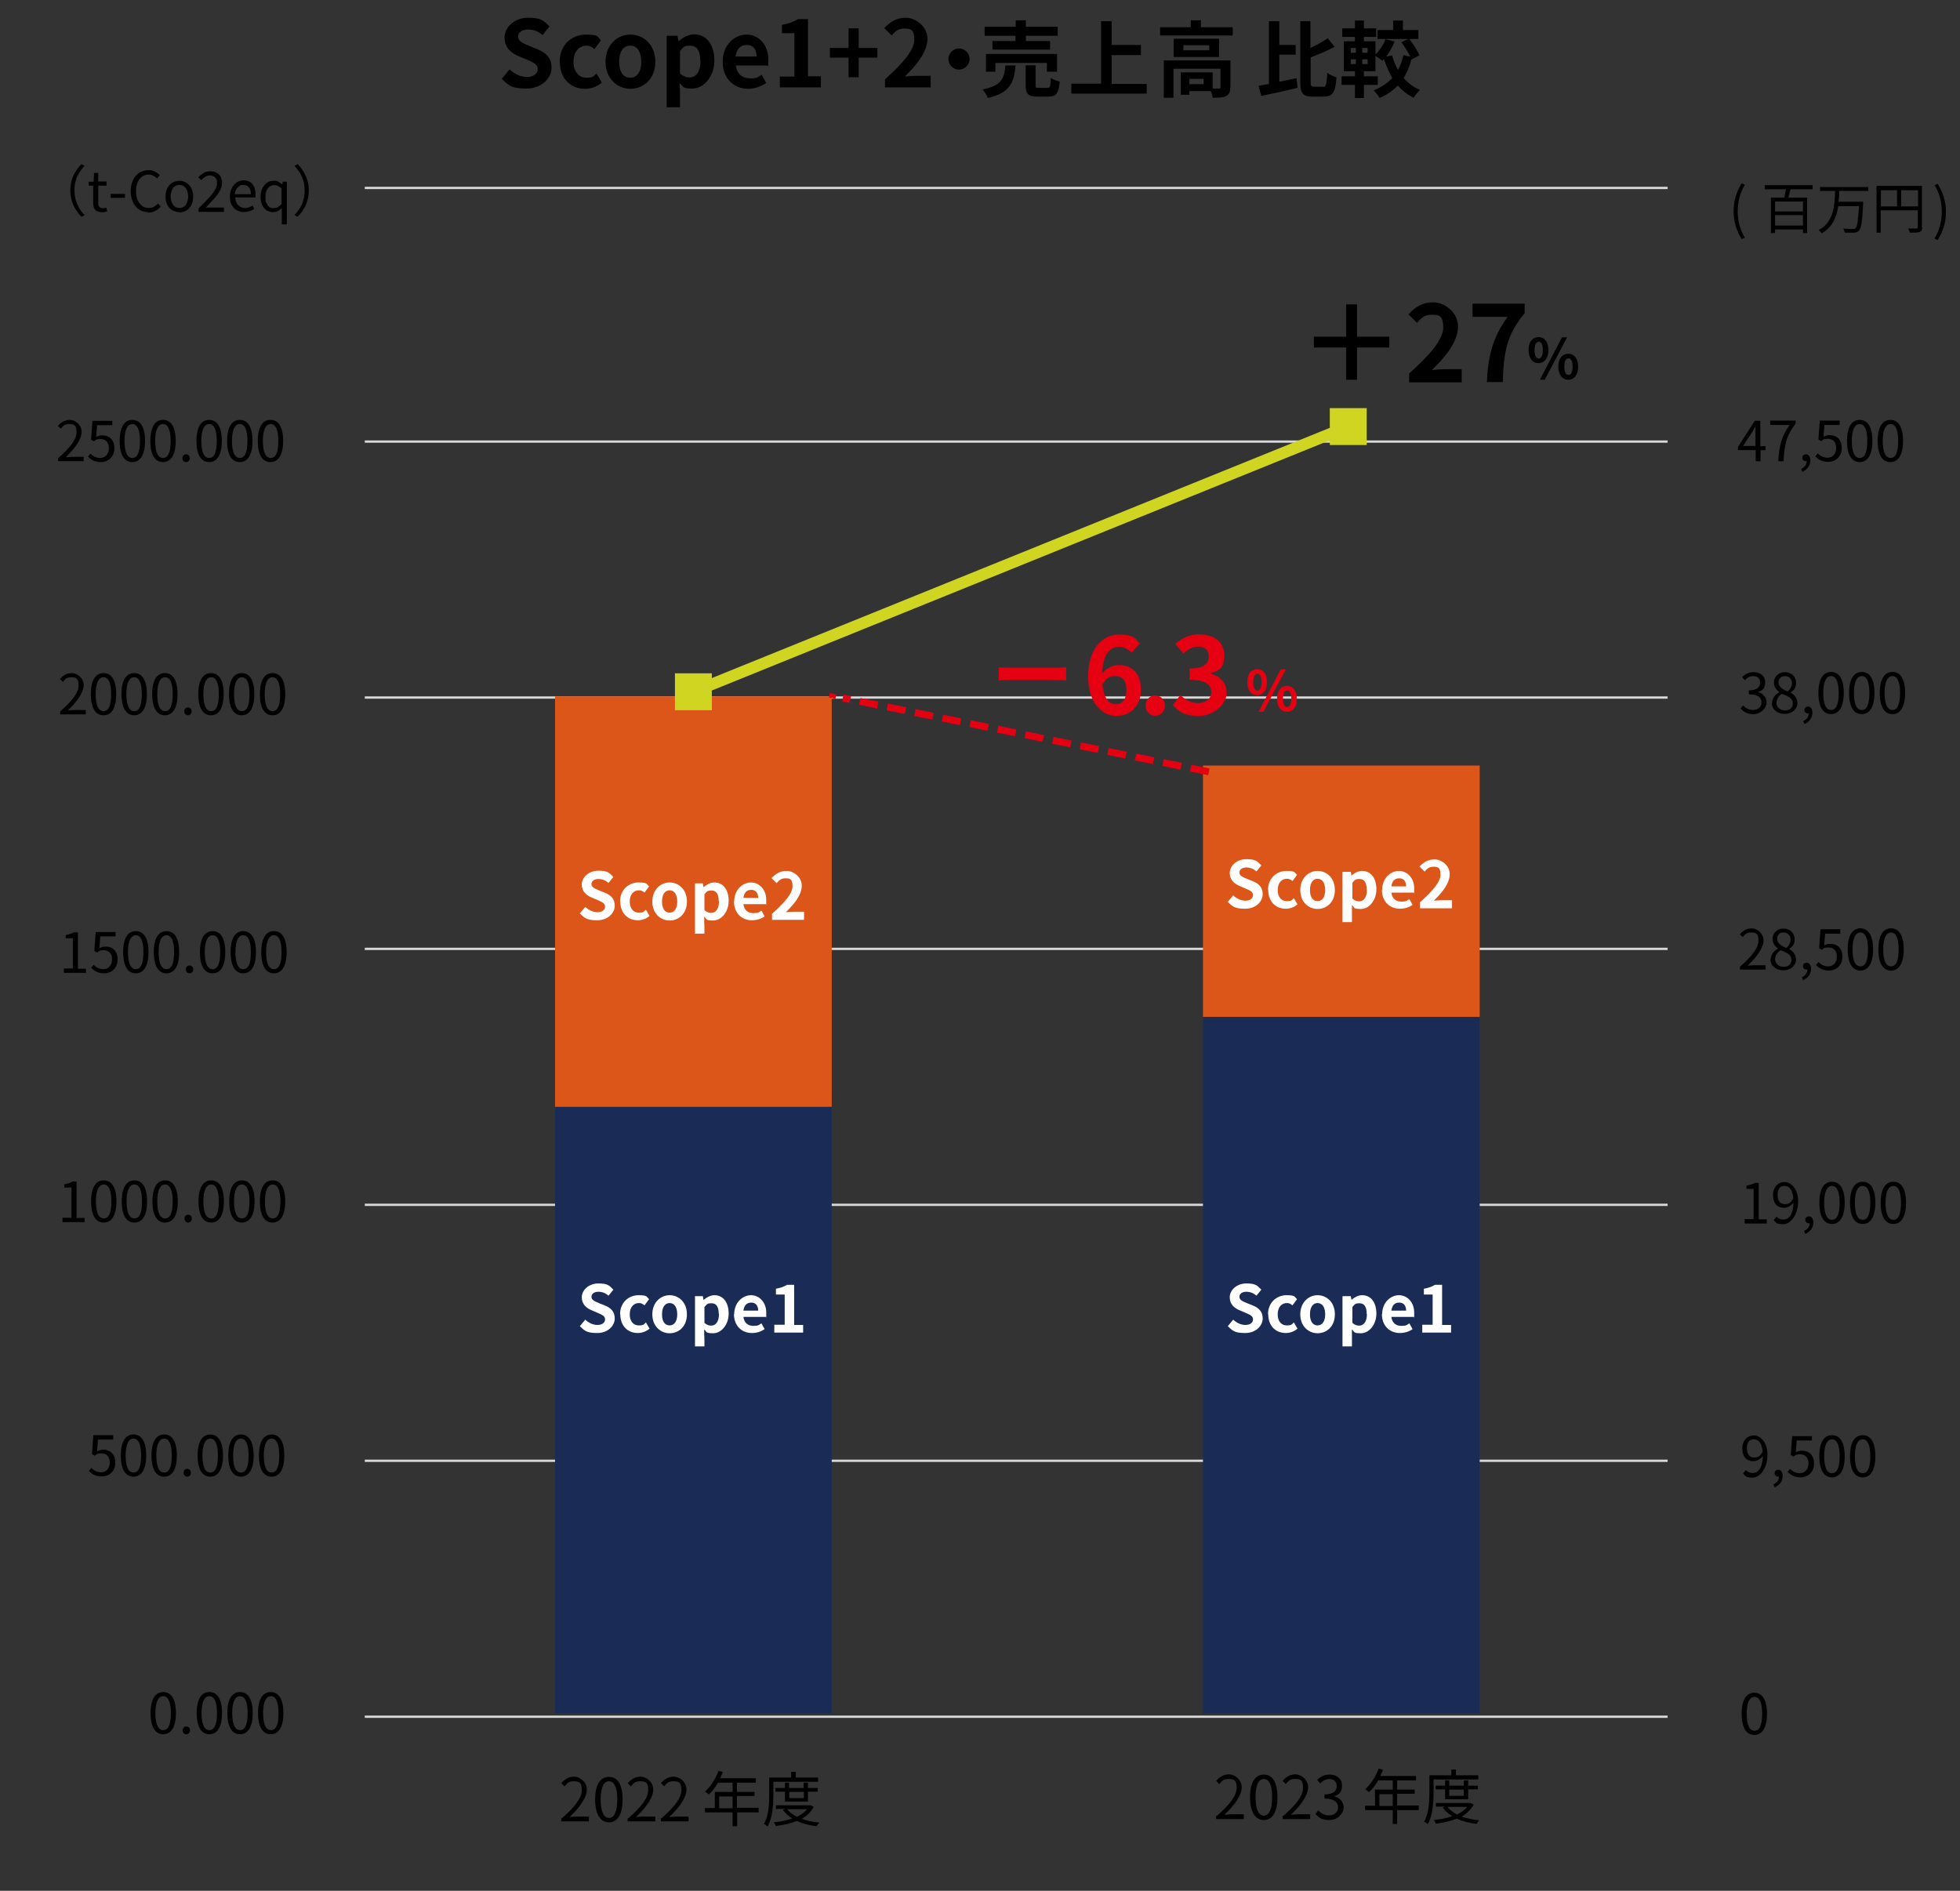 <?xml version="1.0" encoding="UTF-8"?>
<svg id="_レイヤー_2" data-name=" レイヤー 2" xmlns="http://www.w3.org/2000/svg" version="1.1" viewBox="0 0 850 820">
  <rect x="0" y="0" width="850" height="820" fill="#333333" stroke="none"/>
  <defs>
    <style>
      .cls-1 {
        fill: #000;
      }

      .cls-1, .cls-2, .cls-3, .cls-4, .cls-5, .cls-6 {
        stroke-width: 0px;
      }

      .cls-7 {
        stroke-width: 2px;
      }

      .cls-7, .cls-8, .cls-9 {
        fill: none;
      }

      .cls-7, .cls-10 {
        stroke: #e50012;
        stroke-linejoin: round;
      }

      .cls-8 {
        stroke: #d0d521;
        stroke-width: 5px;
      }

      .cls-8, .cls-9 {
        stroke-miterlimit: 10;
      }

      .cls-11 {
        isolation: isolate;
      }

      .cls-2 {
        fill: #d0d521;
      }

      .cls-3 {
        fill: #dc5519;
      }

      .cls-9 {
        stroke: #d8d8d8;
      }

      .cls-10 {
        stroke-dasharray: 0 0 0 0 0 0 8 4.2 0 0 0 0;
        stroke-width: 3px;
      }

      .cls-10, .cls-6 {
        fill: #e50012;
      }

      .cls-4 {
        fill: #1a2c56;
      }

      .cls-5 {
        fill: #fff;
      }
    </style>
  </defs>
  <g id="graph01">
    <g id="graph_メモリ" data-name="graph メモリ">
      <line class="cls-9" x1="158.2" y1="744.5" x2="723.2" y2="744.5"/>
      <line class="cls-9" x1="158.2" y1="633.5" x2="723.2" y2="633.5"/>
      <line class="cls-9" x1="158.2" y1="522.5" x2="723.2" y2="522.5"/>
      <line class="cls-9" x1="158.2" y1="411.5" x2="723.2" y2="411.5"/>
      <line class="cls-9" x1="158.2" y1="302.5" x2="723.2" y2="302.5"/>
      <line class="cls-9" x1="158.2" y1="191.5" x2="723.2" y2="191.5"/>
      <line class="cls-9" x1="158.2" y1="81.5" x2="723.2" y2="81.5"/>
      <g class="cls-11">
        <g class="cls-11">
          <path class="cls-1" d="M243.6,788.6c6-5.2,8.7-9,8.7-12.3s-1.1-3.8-3.5-3.8-2.9,1-4,2.2l-1.4-1.4c1.6-1.7,3.2-2.8,5.6-2.8s5.5,2.2,5.5,5.6-3,7.7-7.5,11.9c1,0,2.2-.2,3.1-.2h5.3v2.1h-12v-1.4h.2Z"/>
          <path class="cls-1" d="M258.1,780.4c0-6.6,2.3-9.8,6-9.8s5.9,3.2,5.9,9.8-2.3,9.9-5.9,9.9-6-3.3-6-9.9ZM267.7,780.4c0-5.6-1.5-7.9-3.6-7.9s-3.6,2.3-3.6,7.9,1.5,8,3.6,8,3.6-2.4,3.6-8Z"/>
          <path class="cls-1" d="M272.4,788.6c6-5.2,8.7-9,8.7-12.3s-1.1-3.8-3.5-3.8-2.9,1-4,2.2l-1.4-1.4c1.6-1.7,3.2-2.8,5.6-2.8s5.5,2.2,5.5,5.6-3,7.7-7.5,11.9c1,0,2.2-.2,3.1-.2h5.3v2.1h-12v-1.4h.2Z"/>
        </g>
        <g class="cls-11">
          <path class="cls-1" d="M286.8,788.6c6-5.2,8.7-9,8.7-12.3s-1.1-3.8-3.5-3.8-2.9,1-4,2.2l-1.4-1.4c1.6-1.7,3.2-2.8,5.6-2.8s5.5,2.2,5.5,5.6-3,7.7-7.5,11.9c1,0,2.2-.2,3.1-.2h5.3v2.1h-12v-1.4h.2Z"/>
        </g>
        <g class="cls-11">
          <path class="cls-1" d="M329.1,786h-9.4v6h-2v-6h-12v-1.9h4.3v-7h7.7v-4h-6.3c-1.2,2-2.5,3.8-4,5.1-.4-.3-1.2-1-1.7-1.2,2.4-2.1,4.6-5.5,5.9-9l1.9.5c-.4.9-.8,1.8-1.2,2.7h15.5v1.9h-8.2v4h7.6v1.8h-7.6v5.1h9.4v1.9h.1ZM317.7,784.2v-5.1h-5.8v5.1h5.8Z"/>
          <path class="cls-1" d="M335.4,772.6v5.7c0,4-.3,9.9-2.5,13.8-.3-.3-1.1-.9-1.6-1.1,2.1-3.7,2.3-8.9,2.3-12.7v-7.4h9.5v-2.5h2v2.5h9.7v1.8h-19.4ZM352.9,783.6c-1.2,2.2-3,3.9-5.2,5.2,2.3.8,4.9,1.4,7.6,1.6-.4.4-.9,1.1-1.1,1.6-3.2-.4-6.1-1.1-8.6-2.3-2.8,1.1-5.9,1.8-9.2,2.2-.1-.5-.5-1.2-.8-1.6,2.8-.3,5.6-.8,8-1.7-1.7-1-3-2.2-4.1-3.7l1-.4h-4v-1.6h15l1.2.6h.2ZM340.4,781.3v-4.3h-4.1v-1.6h4.1v-2.3h1.8v2.3h6.3v-2.3h1.9v2.3h4.2v1.6h-4.2v4.3h-10,0ZM341.4,784.6c1,1.3,2.4,2.4,4.2,3.3,1.8-.9,3.3-1.9,4.4-3.3h-8.6ZM342.3,777.1v2.7h6.3v-2.7h-6.3Z"/>
        </g>
      </g>
      <g class="cls-11">
        <g class="cls-11">
          <path class="cls-1" d="M527.6,787.6c6-5.2,8.7-9,8.7-12.3s-1.1-3.8-3.5-3.8-2.9,1-4,2.2l-1.4-1.4c1.6-1.7,3.2-2.8,5.6-2.8s5.5,2.2,5.5,5.6-3,7.7-7.5,11.9c1,0,2.2-.2,3.1-.2h5.3v2.1h-12v-1.4h.2Z"/>
          <path class="cls-1" d="M542.1,779.4c0-6.6,2.3-9.8,6-9.8s5.9,3.2,5.9,9.8-2.3,9.9-5.9,9.9-6-3.3-6-9.9ZM551.7,779.4c0-5.6-1.5-7.9-3.6-7.9s-3.6,2.3-3.6,7.9,1.5,8,3.6,8,3.6-2.4,3.6-8Z"/>
          <path class="cls-1" d="M556.4,787.6c6-5.2,8.7-9,8.7-12.3s-1.1-3.8-3.5-3.8-2.9,1-4,2.2l-1.4-1.4c1.6-1.7,3.2-2.8,5.6-2.8s5.5,2.2,5.5,5.6-3,7.7-7.5,11.9c1,0,2.2-.2,3.1-.2h5.3v2.1h-12v-1.4h.2Z"/>
        </g>
        <g class="cls-11">
          <path class="cls-1" d="M570.5,786.7l1.2-1.6c1.1,1.2,2.6,2.2,4.7,2.2s3.9-1.4,3.9-3.5-1.5-3.8-5.9-3.8v-1.8c3.9,0,5.3-1.6,5.3-3.6s-1.2-3-3.2-3.1c-1.5,0-2.9.8-4,1.9l-1.3-1.5c1.4-1.3,3.1-2.3,5.3-2.3,3.2,0,5.5,1.7,5.5,4.8s-1.4,3.8-3.4,4.6h0c2.3.6,4.1,2.3,4.1,4.9s-2.7,5.4-6.1,5.4-4.9-1.2-6.1-2.6h0Z"/>
        </g>
        <g class="cls-11">
          <path class="cls-1" d="M615.3,785h-9.4v6h-1.9v-6h-12v-1.9h4.3v-7h7.7v-4h-6.3c-1.2,2-2.5,3.8-4,5.1-.4-.3-1.2-1-1.7-1.2,2.4-2.1,4.6-5.5,5.9-9l1.9.5c-.4.9-.8,1.8-1.2,2.7h15.5v1.9h-8.2v4h7.6v1.8h-7.6v5.1h9.4v1.9h0ZM604,783.2v-5.1h-5.8v5.1h5.8Z"/>
          <path class="cls-1" d="M621.7,771.6v5.7c0,4-.3,9.9-2.5,13.8-.3-.3-1.1-.9-1.6-1.1,2.1-3.7,2.3-8.9,2.3-12.7v-7.4h9.5v-2.5h2v2.5h9.7v1.8h-19.4ZM639.1,782.6c-1.2,2.2-3,3.9-5.2,5.2,2.3.8,4.9,1.4,7.6,1.6-.4.4-.9,1.1-1.1,1.6-3.2-.4-6.1-1.1-8.6-2.3-2.8,1.1-5.9,1.8-9.2,2.2,0-.5-.5-1.2-.8-1.6,2.8-.3,5.6-.8,8-1.7-1.7-1-3-2.2-4.1-3.7l1-.4h-4v-1.6h15l1.2.6h.2ZM626.7,780.3v-4.3h-4.1v-1.6h4.1v-2.3h1.8v2.3h6.3v-2.3h1.9v2.3h4.2v1.6h-4.2v4.3h-10ZM627.7,783.6c1,1.3,2.4,2.4,4.2,3.3,1.8-.9,3.3-1.9,4.4-3.3h-8.6ZM628.5,776.1v2.7h6.3v-2.7h-6.3Z"/>
        </g>
      </g>
      <g class="cls-11">
        <g class="cls-11">
          <path class="cls-1" d="M25.1,198.8c5.5-4.8,8.1-8.3,8.1-11.4s-1.1-3.5-3.2-3.5-2.7.9-3.6,2l-1.3-1.2c1.4-1.6,3-2.6,5.2-2.6s5.1,2.1,5.1,5.2-2.8,7.1-6.9,11c.9,0,2-.2,2.9-.2h4.9v1.9h-11.1v-1.3h0Z"/>
          <path class="cls-1" d="M38.1,198.1l1.1-1.4c1,1,2.3,1.9,4.3,1.9s3.7-1.6,3.7-4.2-1.4-4-3.6-4-1.9.4-2.9,1l-1.2-.7.6-8.2h8.6v1.9h-6.6l-.4,5.1c.8-.4,1.6-.7,2.6-.7,2.9,0,5.3,1.7,5.3,5.6s-2.8,6-5.8,6-4.4-1.2-5.6-2.3h0Z"/>
          <path class="cls-1" d="M51.9,191.2c0-6.1,2.1-9.1,5.5-9.1s5.5,3,5.5,9.1-2.1,9.2-5.5,9.2-5.5-3-5.5-9.2ZM60.7,191.2c0-5.1-1.3-7.3-3.3-7.3s-3.4,2.2-3.4,7.3,1.3,7.4,3.4,7.4,3.3-2.2,3.3-7.4Z"/>
          <path class="cls-1" d="M65.2,191.2c0-6.1,2.1-9.1,5.5-9.1s5.5,3,5.5,9.1-2.1,9.2-5.5,9.2-5.5-3-5.5-9.2ZM74,191.2c0-5.1-1.3-7.3-3.3-7.3s-3.4,2.2-3.4,7.3,1.3,7.4,3.4,7.4,3.3-2.2,3.3-7.4Z"/>
          <path class="cls-1" d="M79.1,198.7c0-1,.7-1.7,1.6-1.7s1.6.7,1.6,1.7-.7,1.7-1.6,1.7-1.6-.7-1.6-1.7Z"/>
          <path class="cls-1" d="M85.2,191.2c0-6.1,2.1-9.1,5.5-9.1s5.5,3,5.5,9.1-2.1,9.2-5.5,9.2-5.5-3-5.5-9.2ZM94,191.2c0-5.1-1.3-7.3-3.3-7.3s-3.4,2.2-3.4,7.3,1.3,7.4,3.4,7.4,3.3-2.2,3.3-7.4Z"/>
          <path class="cls-1" d="M98.5,191.2c0-6.1,2.1-9.1,5.5-9.1s5.5,3,5.5,9.1-2.1,9.2-5.5,9.2-5.5-3-5.5-9.2ZM107.3,191.2c0-5.1-1.3-7.3-3.3-7.3s-3.4,2.2-3.4,7.3,1.3,7.4,3.4,7.4,3.3-2.2,3.3-7.4Z"/>
          <path class="cls-1" d="M111.8,191.2c0-6.1,2.1-9.1,5.5-9.1s5.5,3,5.5,9.1-2.1,9.2-5.5,9.2-5.5-3-5.5-9.2ZM120.7,191.2c0-5.1-1.3-7.3-3.3-7.3s-3.4,2.2-3.4,7.3,1.3,7.4,3.4,7.4,3.3-2.2,3.3-7.4Z"/>
        </g>
      </g>
      <g class="cls-11">
        <g class="cls-11">
          <path class="cls-1" d="M26,308.6c5.5-4.8,8.1-8.3,8.1-11.4s-1.1-3.5-3.2-3.5-2.7.9-3.6,2l-1.3-1.2c1.4-1.6,3-2.6,5.2-2.6s5.1,2.1,5.1,5.2-2.8,7.1-6.9,11c.9,0,2-.2,2.9-.2h4.9v1.9h-11.1v-1.3h0Z"/>
          <path class="cls-1" d="M39.4,301c0-6.1,2.1-9.1,5.5-9.1s5.5,3,5.5,9.1-2.1,9.2-5.5,9.2-5.5-3-5.5-9.2ZM48.2,301c0-5.1-1.3-7.3-3.3-7.3s-3.4,2.2-3.4,7.3,1.3,7.4,3.4,7.4,3.3-2.2,3.3-7.4Z"/>
          <path class="cls-1" d="M52.7,301c0-6.1,2.1-9.1,5.5-9.1s5.5,3,5.5,9.1-2.1,9.2-5.5,9.2-5.5-3-5.5-9.2ZM61.5,301c0-5.1-1.3-7.3-3.3-7.3s-3.4,2.2-3.4,7.3,1.3,7.4,3.4,7.4,3.3-2.2,3.3-7.4Z"/>
          <path class="cls-1" d="M66,301c0-6.1,2.1-9.1,5.5-9.1s5.5,3,5.5,9.1-2.1,9.2-5.5,9.2-5.5-3-5.5-9.2ZM74.9,301c0-5.1-1.3-7.3-3.3-7.3s-3.4,2.2-3.4,7.3,1.3,7.4,3.4,7.4,3.3-2.2,3.3-7.4Z"/>
          <path class="cls-1" d="M79.9,308.5c0-1,.7-1.7,1.6-1.7s1.6.7,1.6,1.7-.7,1.7-1.6,1.7-1.6-.7-1.6-1.7Z"/>
          <path class="cls-1" d="M86,301c0-6.1,2.1-9.1,5.5-9.1s5.5,3,5.5,9.1-2.1,9.2-5.5,9.2-5.5-3-5.5-9.2ZM94.9,301c0-5.1-1.3-7.3-3.3-7.3s-3.4,2.2-3.4,7.3,1.3,7.4,3.4,7.4,3.3-2.2,3.3-7.4Z"/>
          <path class="cls-1" d="M99.3,301c0-6.1,2.1-9.1,5.5-9.1s5.5,3,5.5,9.1-2.1,9.2-5.5,9.2-5.5-3-5.5-9.2ZM108.2,301c0-5.1-1.3-7.3-3.3-7.3s-3.4,2.2-3.4,7.3,1.3,7.4,3.4,7.4,3.3-2.2,3.3-7.4Z"/>
          <path class="cls-1" d="M112.7,301c0-6.1,2.1-9.1,5.5-9.1s5.5,3,5.5,9.1-2.1,9.2-5.5,9.2-5.5-3-5.5-9.2ZM121.5,301c0-5.1-1.3-7.3-3.3-7.3s-3.4,2.2-3.4,7.3,1.3,7.4,3.4,7.4,3.3-2.2,3.3-7.4Z"/>
        </g>
      </g>
      <g class="cls-11">
        <g class="cls-11">
          <path class="cls-1" d="M27.7,420h3.9v-13.1h-3.1v-1.4c1.6-.3,2.7-.7,3.6-1.2h1.7v15.8h3.5v1.8h-9.6v-1.8h0Z"/>
          <path class="cls-1" d="M39.5,419.8l1.1-1.4c1,1,2.3,1.9,4.3,1.9s3.7-1.6,3.7-4.2-1.4-4-3.6-4-1.9.4-2.9,1l-1.2-.7.6-8.2h8.6v1.9h-6.6l-.4,5.1c.8-.4,1.6-.7,2.6-.7,2.9,0,5.3,1.7,5.3,5.6s-2.8,6-5.8,6-4.4-1.2-5.6-2.3h0Z"/>
          <path class="cls-1" d="M53.4,412.9c0-6.1,2.1-9.1,5.5-9.1s5.5,3,5.5,9.1-2.1,9.2-5.5,9.2-5.5-3-5.5-9.2ZM62.2,412.9c0-5.1-1.3-7.3-3.3-7.3s-3.4,2.2-3.4,7.3,1.3,7.4,3.4,7.4,3.3-2.2,3.3-7.4Z"/>
          <path class="cls-1" d="M66.7,412.9c0-6.1,2.1-9.1,5.5-9.1s5.5,3,5.5,9.1-2.1,9.2-5.5,9.2-5.5-3-5.5-9.2ZM75.5,412.9c0-5.1-1.3-7.3-3.3-7.3s-3.4,2.2-3.4,7.3,1.3,7.4,3.4,7.4,3.3-2.2,3.3-7.4Z"/>
          <path class="cls-1" d="M80.6,420.4c0-1,.7-1.7,1.6-1.7s1.6.7,1.6,1.7-.7,1.7-1.6,1.7-1.6-.7-1.6-1.7Z"/>
          <path class="cls-1" d="M86.7,412.9c0-6.1,2.1-9.1,5.5-9.1s5.5,3,5.5,9.1-2.1,9.2-5.5,9.2-5.5-3-5.5-9.2ZM95.5,412.9c0-5.1-1.3-7.3-3.3-7.3s-3.4,2.2-3.4,7.3,1.3,7.4,3.4,7.4,3.3-2.2,3.3-7.4Z"/>
          <path class="cls-1" d="M100,412.9c0-6.1,2.1-9.1,5.5-9.1s5.5,3,5.5,9.1-2.1,9.2-5.5,9.2-5.5-3-5.5-9.2ZM108.8,412.9c0-5.1-1.3-7.3-3.3-7.3s-3.4,2.2-3.4,7.3,1.3,7.4,3.4,7.4,3.3-2.2,3.3-7.4Z"/>
          <path class="cls-1" d="M113.3,412.9c0-6.1,2.1-9.1,5.5-9.1s5.5,3,5.5,9.1-2.1,9.2-5.5,9.2-5.5-3-5.5-9.2ZM122.1,412.9c0-5.1-1.3-7.3-3.3-7.3s-3.4,2.2-3.4,7.3,1.3,7.4,3.4,7.4,3.3-2.2,3.3-7.4Z"/>
        </g>
      </g>
      <g class="cls-11">
        <g class="cls-11">
          <path class="cls-1" d="M27.1,528.1h3.9v-13.1h-3.1v-1.4c1.6-.3,2.7-.7,3.6-1.2h1.7v15.8h3.5v1.8h-9.6v-1.8h0Z"/>
          <path class="cls-1" d="M39.5,521c0-6.1,2.1-9.1,5.5-9.1s5.5,3,5.5,9.1-2.1,9.2-5.5,9.2-5.5-3-5.5-9.2ZM48.3,521c0-5.1-1.3-7.3-3.3-7.3s-3.4,2.2-3.4,7.3,1.3,7.4,3.4,7.4,3.3-2.2,3.3-7.4Z"/>
          <path class="cls-1" d="M52.8,521c0-6.1,2.1-9.1,5.5-9.1s5.5,3,5.5,9.1-2.1,9.2-5.5,9.2-5.5-3-5.5-9.2ZM61.6,521c0-5.1-1.3-7.3-3.3-7.3s-3.4,2.2-3.4,7.3,1.3,7.4,3.4,7.4,3.3-2.2,3.3-7.4Z"/>
          <path class="cls-1" d="M66.1,521c0-6.1,2.1-9.1,5.5-9.1s5.5,3,5.5,9.1-2.1,9.2-5.5,9.2-5.5-3-5.5-9.2ZM74.9,521c0-5.1-1.3-7.3-3.3-7.3s-3.4,2.2-3.4,7.3,1.3,7.4,3.4,7.4,3.3-2.2,3.3-7.4Z"/>
          <path class="cls-1" d="M80,528.5c0-1,.7-1.7,1.6-1.7s1.6.7,1.6,1.7-.7,1.7-1.6,1.7-1.6-.7-1.6-1.7Z"/>
          <path class="cls-1" d="M86.1,521c0-6.1,2.1-9.1,5.5-9.1s5.5,3,5.5,9.1-2.1,9.2-5.5,9.2-5.5-3-5.5-9.2ZM94.9,521c0-5.1-1.3-7.3-3.3-7.3s-3.4,2.2-3.4,7.3,1.3,7.4,3.4,7.4,3.3-2.2,3.3-7.4Z"/>
          <path class="cls-1" d="M99.4,521c0-6.1,2.1-9.1,5.5-9.1s5.5,3,5.5,9.1-2.1,9.2-5.5,9.2-5.5-3-5.5-9.2ZM108.2,521c0-5.1-1.3-7.3-3.3-7.3s-3.4,2.2-3.4,7.3,1.3,7.4,3.4,7.4,3.3-2.2,3.3-7.4Z"/>
          <path class="cls-1" d="M112.7,521c0-6.1,2.1-9.1,5.5-9.1s5.5,3,5.5,9.1-2.1,9.2-5.5,9.2-5.5-3-5.5-9.2ZM121.6,521c0-5.1-1.3-7.3-3.3-7.3s-3.4,2.2-3.4,7.3,1.3,7.4,3.4,7.4,3.3-2.2,3.3-7.4Z"/>
        </g>
      </g>
      <g class="cls-11">
        <g class="cls-11">
          <path class="cls-1" d="M38.5,638l1.1-1.4c1,1,2.3,1.9,4.3,1.9s3.7-1.6,3.7-4.2-1.4-4-3.6-4-1.9.4-2.9,1l-1.2-.7.6-8.2h8.6v1.9h-6.6l-.4,5.1c.8-.4,1.6-.7,2.6-.7,2.9,0,5.3,1.7,5.3,5.6s-2.8,6-5.8,6-4.4-1.2-5.6-2.3h0Z"/>
          <path class="cls-1" d="M52.4,631.2c0-6.1,2.1-9.1,5.5-9.1s5.5,3,5.5,9.1-2.1,9.2-5.5,9.2-5.5-3-5.5-9.2ZM61.2,631.2c0-5.1-1.3-7.3-3.3-7.3s-3.4,2.2-3.4,7.3,1.3,7.4,3.4,7.4,3.3-2.2,3.3-7.4Z"/>
          <path class="cls-1" d="M65.7,631.2c0-6.1,2.1-9.1,5.5-9.1s5.5,3,5.5,9.1-2.1,9.2-5.5,9.2-5.5-3-5.5-9.2ZM74.5,631.2c0-5.1-1.3-7.3-3.3-7.3s-3.4,2.2-3.4,7.3,1.3,7.4,3.4,7.4,3.3-2.2,3.3-7.4Z"/>
          <path class="cls-1" d="M79.6,638.7c0-1,.7-1.7,1.6-1.7s1.6.7,1.6,1.7-.7,1.7-1.6,1.7-1.6-.7-1.6-1.7Z"/>
          <path class="cls-1" d="M85.7,631.2c0-6.1,2.1-9.1,5.5-9.1s5.5,3,5.5,9.1-2.1,9.2-5.5,9.2-5.5-3-5.5-9.2ZM94.5,631.2c0-5.1-1.3-7.3-3.3-7.3s-3.4,2.2-3.4,7.3,1.3,7.4,3.4,7.4,3.3-2.2,3.3-7.4Z"/>
          <path class="cls-1" d="M99,631.2c0-6.1,2.1-9.1,5.5-9.1s5.5,3,5.5,9.1-2.1,9.2-5.5,9.2-5.5-3-5.5-9.2ZM107.8,631.2c0-5.1-1.3-7.3-3.3-7.3s-3.4,2.2-3.4,7.3,1.3,7.4,3.4,7.4,3.3-2.2,3.3-7.4Z"/>
          <path class="cls-1" d="M112.3,631.2c0-6.1,2.1-9.1,5.5-9.1s5.5,3,5.5,9.1-2.1,9.2-5.5,9.2-5.5-3-5.5-9.2ZM121.1,631.2c0-5.1-1.3-7.3-3.3-7.3s-3.4,2.2-3.4,7.3,1.3,7.4,3.4,7.4,3.3-2.2,3.3-7.4Z"/>
        </g>
      </g>
      <g class="cls-11">
        <g class="cls-11">
          <path class="cls-1" d="M65.3,742.9c0-6.1,2.1-9.1,5.5-9.1s5.5,3,5.5,9.1-2.1,9.2-5.5,9.2-5.5-3-5.5-9.2ZM74.1,742.9c0-5.1-1.3-7.3-3.3-7.3s-3.4,2.2-3.4,7.3,1.3,7.4,3.4,7.4,3.3-2.2,3.3-7.4Z"/>
          <path class="cls-1" d="M79.2,750.4c0-1,.7-1.7,1.6-1.7s1.6.7,1.6,1.7-.7,1.7-1.6,1.7-1.6-.7-1.6-1.7Z"/>
          <path class="cls-1" d="M85.3,742.9c0-6.1,2.1-9.1,5.5-9.1s5.5,3,5.5,9.1-2.1,9.2-5.5,9.2-5.5-3-5.5-9.2ZM94.1,742.9c0-5.1-1.3-7.3-3.3-7.3s-3.4,2.2-3.4,7.3,1.3,7.4,3.4,7.4,3.3-2.2,3.3-7.4Z"/>
          <path class="cls-1" d="M98.6,742.9c0-6.1,2.1-9.1,5.5-9.1s5.5,3,5.5,9.1-2.1,9.2-5.5,9.2-5.5-3-5.5-9.2ZM107.4,742.9c0-5.1-1.3-7.3-3.3-7.3s-3.4,2.2-3.4,7.3,1.3,7.4,3.4,7.4,3.3-2.2,3.3-7.4Z"/>
          <path class="cls-1" d="M111.9,742.9c0-6.1,2.1-9.1,5.5-9.1s5.5,3,5.5,9.1-2.1,9.2-5.5,9.2-5.5-3-5.5-9.2ZM120.8,742.9c0-5.1-1.3-7.3-3.3-7.3s-3.4,2.2-3.4,7.3,1.3,7.4,3.4,7.4,3.3-2.2,3.3-7.4Z"/>
        </g>
      </g>
      <g class="cls-11">
        <g class="cls-11">
          <path class="cls-1" d="M751.8,91.7c0-4.7,1.3-8.6,3.5-12.2l1.4.6c-2.1,3.4-3.1,7.5-3.1,11.5s1,8.1,3.1,11.5l-1.4.6c-2.2-3.6-3.5-7.5-3.5-12.2v.2Z"/>
        </g>
        <g class="cls-11">
          <path class="cls-1" d="M776.5,82.1c-.3,1.2-.6,2.5-.9,3.6h8.1v15.4h-1.8v-1.6h-12.1v1.6h-1.8v-15.4h5.8c.2-1.1.5-2.4.7-3.6h-9.2v-1.8h20.8v1.8h-9.6ZM781.9,87.4h-12.1v4.3h12.1v-4.3ZM781.9,97.8v-4.5h-12.1v4.5h12.1Z"/>
          <path class="cls-1" d="M797.6,82.6c0,1.6,0,3.2-.3,4.9h10.7v.9c-.4,7.7-.8,10.6-1.8,11.6-.6.6-1.1.8-2,.9h-4.2c0-.5-.3-1.2-.6-1.8,1.8.2,3.5.2,4.2.2s.8,0,1.1-.3c.7-.6,1.1-3.3,1.5-9.6h-9c-.7,4.7-2.5,9.2-7.2,11.8-.3-.5-.8-1.1-1.3-1.4,6.6-3.5,7-10.9,7.1-17h-6.5v-1.7h20.9v1.7h-12.6v-.2Z"/>
        </g>
        <g class="cls-11">
          <path class="cls-1" d="M833.6,98.6c0,1.2-.3,1.7-1.1,2s-2.1.3-4.3.3c0-.5-.4-1.3-.7-1.8h3.6c.4,0,.6,0,.6-.6v-7.3h-16.1v9.7h-1.8v-20.3h19.7v17.9h0ZM815.7,89.5h7v-7h-7v7ZM831.8,89.5v-7h-7.3v7h7.3Z"/>
        </g>
        <g class="cls-11">
          <path class="cls-1" d="M839,103.3c2.1-3.4,3.1-7.5,3.1-11.5s-1-8.1-3.1-11.5l1.3-.6c2.2,3.6,3.6,7.5,3.6,12.2s-1.3,8.6-3.6,12.2l-1.3-.6v-.2Z"/>
        </g>
      </g>
      <g class="cls-11">
        <g class="cls-11">
          <path class="cls-1" d="M765.8,195.2h-2.3v4.8h-2.1v-4.8h-7.7v-1.4l7.3-11.3h2.4v11h2.3v1.8h0ZM761.3,193.4v-5.4c0-.9,0-2.3,0-3.2h0c-.4.9-.9,1.7-1.4,2.6l-4,6h5.4,0Z"/>
          <path class="cls-1" d="M776.2,184.3h-8.5v-1.9h11v1.3c-4.1,5.3-4.9,9.4-5.2,16.3h-2.3c.3-6.7,1.5-10.9,4.9-15.7h0Z"/>
          <path class="cls-1" d="M781.1,203.3c1.5-.6,2.4-1.8,2.4-3.3h-.3c-.8,0-1.6-.5-1.6-1.5s.8-1.5,1.7-1.5,1.8,1,1.8,2.6c0,2.3-1.3,4.1-3.5,5l-.5-1.3h0Z"/>
          <path class="cls-1" d="M787.2,198l1.1-1.4c1,1,2.3,1.9,4.3,1.9s3.7-1.6,3.7-4.2-1.4-4-3.6-4-1.9.4-2.9,1l-1.2-.7.6-8.2h8.6v1.9h-6.6l-.4,5.1c.8-.4,1.6-.7,2.6-.7,2.9,0,5.3,1.7,5.3,5.6s-2.8,6-5.8,6-4.4-1.2-5.6-2.3h0Z"/>
          <path class="cls-1" d="M801,191.2c0-6.1,2.1-9.1,5.5-9.1s5.5,3,5.5,9.1-2.1,9.2-5.5,9.2-5.5-3-5.5-9.2ZM809.8,191.2c0-5.1-1.3-7.3-3.3-7.3s-3.4,2.2-3.4,7.3,1.3,7.4,3.4,7.4,3.3-2.2,3.3-7.4Z"/>
          <path class="cls-1" d="M814.3,191.2c0-6.1,2.1-9.1,5.5-9.1s5.5,3,5.5,9.1-2.1,9.2-5.5,9.2-5.5-3-5.5-9.2ZM823.2,191.2c0-5.1-1.3-7.3-3.3-7.3s-3.4,2.2-3.4,7.3,1.3,7.4,3.4,7.4,3.3-2.2,3.3-7.4Z"/>
        </g>
      </g>
      <g class="cls-11">
        <g class="cls-11">
          <path class="cls-1" d="M754.8,307.3l1.1-1.4c1,1.1,2.4,2,4.4,2s3.6-1.2,3.6-3.3-1.4-3.5-5.5-3.5v-1.7c3.6,0,4.9-1.5,4.9-3.4s-1.2-2.8-3-2.8-2.7.8-3.6,1.8l-1.2-1.4c1.3-1.2,2.9-2.1,4.9-2.1,3,0,5.1,1.6,5.1,4.4s-1.3,3.6-3.1,4.2h0c2.1.6,3.7,2.2,3.7,4.6s-2.5,5-5.6,5-4.5-1.2-5.6-2.4h-.1Z"/>
          <path class="cls-1" d="M768.5,305c0-2.4,1.6-4,3.2-4.8h0c-1.3-1-2.4-2.3-2.4-4.2,0-2.7,2.1-4.5,4.8-4.5s4.8,1.9,4.8,4.6-1.3,3.4-2.4,4.2h0c1.5,1,3,2.3,3,4.7s-2.2,4.6-5.5,4.6-5.6-2-5.6-4.7h.1ZM777.5,305.1c0-2.4-2.2-3.2-4.7-4.2-1.4.9-2.4,2.3-2.4,4s1.6,3.2,3.7,3.2,3.4-1.2,3.4-3ZM777.1,296.3c0-1.7-1.1-3.1-3-3.1s-2.8,1.2-2.8,2.9,1.9,3,4,3.8c1.2-1.1,1.8-2.3,1.8-3.6h0Z"/>
          <path class="cls-1" d="M782,312.7c1.5-.6,2.4-1.8,2.4-3.3h-.3c-.8,0-1.6-.5-1.6-1.5s.8-1.5,1.7-1.5,1.8,1,1.8,2.6c0,2.3-1.3,4.1-3.5,5l-.5-1.3h0Z"/>
          <path class="cls-1" d="M788.6,300.5c0-6.1,2.1-9.1,5.5-9.1s5.5,3,5.5,9.1-2.1,9.2-5.5,9.2-5.5-3-5.5-9.2ZM797.4,300.5c0-5.1-1.3-7.3-3.3-7.3s-3.4,2.2-3.4,7.3,1.3,7.4,3.4,7.4,3.3-2.2,3.3-7.4Z"/>
          <path class="cls-1" d="M801.9,300.5c0-6.1,2.1-9.1,5.5-9.1s5.5,3,5.5,9.1-2.1,9.2-5.5,9.2-5.5-3-5.5-9.2ZM810.7,300.5c0-5.1-1.3-7.3-3.3-7.3s-3.4,2.2-3.4,7.3,1.3,7.4,3.4,7.4,3.3-2.2,3.3-7.4Z"/>
          <path class="cls-1" d="M815.2,300.5c0-6.1,2.1-9.1,5.5-9.1s5.5,3,5.5,9.1-2.1,9.2-5.5,9.2-5.5-3-5.5-9.2ZM824,300.5c0-5.1-1.3-7.3-3.3-7.3s-3.4,2.2-3.4,7.3,1.3,7.4,3.4,7.4,3.3-2.2,3.3-7.4Z"/>
        </g>
      </g>
      <g class="cls-11">
        <g class="cls-11">
          <path class="cls-1" d="M754.5,419.3c5.5-4.8,8.1-8.3,8.1-11.4s-1.1-3.5-3.2-3.5-2.7.9-3.6,2l-1.3-1.2c1.4-1.6,3-2.6,5.2-2.6s5.1,2.1,5.1,5.2-2.8,7.1-6.9,11c.9,0,2-.2,2.9-.2h4.9v1.9h-11.1v-1.3h-.1Z"/>
          <path class="cls-1" d="M767.9,416.2c0-2.4,1.6-4,3.2-4.8h0c-1.3-1-2.4-2.3-2.4-4.2,0-2.7,2.1-4.5,4.8-4.5s4.8,1.9,4.8,4.6-1.3,3.4-2.4,4.2h0c1.5,1,3,2.3,3,4.7s-2.2,4.6-5.5,4.6-5.6-2-5.6-4.7h.1ZM776.9,416.3c0-2.4-2.2-3.2-4.7-4.2-1.4.9-2.4,2.3-2.4,4s1.6,3.2,3.7,3.2,3.4-1.2,3.4-3ZM776.5,407.5c0-1.7-1.1-3.1-3-3.1s-2.8,1.2-2.8,2.9,1.9,3,4,3.8c1.2-1.1,1.8-2.3,1.8-3.6h0Z"/>
          <path class="cls-1" d="M781.4,423.8c1.5-.6,2.4-1.8,2.4-3.3h-.3c-.8,0-1.6-.5-1.6-1.5s.8-1.5,1.7-1.5,1.8,1,1.8,2.6c0,2.3-1.3,4.1-3.5,5l-.5-1.3h0Z"/>
          <path class="cls-1" d="M787.5,418.6l1.1-1.4c1,1,2.3,1.9,4.3,1.9s3.7-1.6,3.7-4.2-1.4-4-3.6-4-1.9.4-2.9,1l-1.2-.7.6-8.2h8.6v1.9h-6.6l-.4,5.1c.8-.4,1.6-.7,2.6-.7,2.9,0,5.3,1.7,5.3,5.6s-2.8,6-5.8,6-4.4-1.2-5.6-2.3h0Z"/>
          <path class="cls-1" d="M801.3,411.7c0-6.1,2.1-9.1,5.5-9.1s5.5,3,5.5,9.1-2.1,9.2-5.5,9.2-5.5-3-5.5-9.2ZM810.1,411.7c0-5.1-1.3-7.3-3.3-7.3s-3.4,2.2-3.4,7.3,1.3,7.4,3.4,7.4,3.3-2.2,3.3-7.4Z"/>
          <path class="cls-1" d="M814.6,411.7c0-6.1,2.1-9.1,5.5-9.1s5.5,3,5.5,9.1-2.1,9.2-5.5,9.2-5.5-3-5.5-9.2ZM823.4,411.7c0-5.1-1.3-7.3-3.3-7.3s-3.4,2.2-3.4,7.3,1.3,7.4,3.4,7.4,3.3-2.2,3.3-7.4Z"/>
        </g>
      </g>
      <g class="cls-11">
        <g class="cls-11">
          <path class="cls-1" d="M756.6,528.7h3.9v-13.1h-3.1v-1.4c1.6-.3,2.7-.7,3.6-1.2h1.7v15.8h3.5v1.8h-9.6v-1.8h0Z"/>
          <path class="cls-1" d="M770.4,527.6c.7.8,1.8,1.3,3,1.3,2.3,0,4.2-1.9,4.4-7.3-1.1,1.3-2.6,2.2-4.1,2.2-2.9,0-4.8-1.9-4.8-5.5s2.3-5.7,5-5.7,5.9,2.8,5.9,8.4-3.1,9.9-6.4,9.9-3.2-.8-4.2-1.8l1.2-1.4h0ZM777.7,519.8c-.2-3.6-1.6-5.5-3.8-5.5s-3,1.6-3,4,1.1,3.9,3.1,3.9,2.5-.7,3.7-2.4Z"/>
          <path class="cls-1" d="M782.4,533.8c1.5-.6,2.4-1.8,2.4-3.3h-.3c-.8,0-1.6-.5-1.6-1.5s.8-1.5,1.7-1.5,1.8,1,1.8,2.6c0,2.3-1.3,4.1-3.5,5l-.5-1.3h0Z"/>
          <path class="cls-1" d="M789,521.6c0-6.1,2.1-9.1,5.5-9.1s5.5,3,5.5,9.1-2.1,9.2-5.5,9.2-5.5-3-5.5-9.2ZM797.8,521.6c0-5.1-1.3-7.3-3.3-7.3s-3.4,2.2-3.4,7.3,1.3,7.4,3.4,7.4,3.3-2.2,3.3-7.4Z"/>
          <path class="cls-1" d="M802.3,521.6c0-6.1,2.1-9.1,5.5-9.1s5.5,3,5.5,9.1-2.1,9.2-5.5,9.2-5.5-3-5.5-9.2ZM811.1,521.6c0-5.1-1.3-7.3-3.3-7.3s-3.4,2.2-3.4,7.3,1.3,7.4,3.4,7.4,3.3-2.2,3.3-7.4Z"/>
          <path class="cls-1" d="M815.6,521.6c0-6.1,2.1-9.1,5.5-9.1s5.5,3,5.5,9.1-2.1,9.2-5.5,9.2-5.5-3-5.5-9.2ZM824.4,521.6c0-5.1-1.3-7.3-3.3-7.3s-3.4,2.2-3.4,7.3,1.3,7.4,3.4,7.4,3.3-2.2,3.3-7.4Z"/>
        </g>
      </g>
      <g class="cls-11">
        <g class="cls-11">
          <path class="cls-1" d="M757.1,637.5c.7.8,1.8,1.3,3,1.3,2.3,0,4.2-1.9,4.4-7.3-1.1,1.3-2.6,2.2-4.1,2.2-2.9,0-4.8-1.9-4.8-5.5s2.3-5.7,5-5.7,5.9,2.8,5.9,8.4-3.1,9.9-6.4,9.9-3.2-.8-4.2-1.8l1.2-1.4h0ZM764.4,629.7c-.2-3.6-1.6-5.5-3.8-5.5s-3,1.6-3,4,1.1,3.9,3.1,3.9,2.5-.7,3.7-2.4Z"/>
          <path class="cls-1" d="M769.1,643.7c1.5-.6,2.4-1.8,2.4-3.3h-.3c-.8,0-1.6-.5-1.6-1.5s.8-1.5,1.7-1.5,1.8,1,1.8,2.6c0,2.3-1.3,4.1-3.5,5l-.5-1.3h0Z"/>
          <path class="cls-1" d="M775.2,638.4l1.1-1.4c1,1,2.3,1.9,4.3,1.9s3.7-1.6,3.7-4.2-1.4-4-3.6-4-1.9.4-2.9,1l-1.2-.7.6-8.2h8.6v1.9h-6.6l-.4,5.1c.8-.4,1.6-.7,2.6-.7,2.9,0,5.3,1.7,5.3,5.6s-2.8,6-5.8,6-4.4-1.2-5.6-2.3h0Z"/>
          <path class="cls-1" d="M789,631.5c0-6.1,2.1-9.1,5.5-9.1s5.5,3,5.5,9.1-2.1,9.2-5.5,9.2-5.5-3-5.5-9.2ZM797.8,631.5c0-5.1-1.3-7.3-3.3-7.3s-3.4,2.2-3.4,7.3,1.3,7.4,3.4,7.4,3.3-2.2,3.3-7.4Z"/>
          <path class="cls-1" d="M802.3,631.5c0-6.1,2.1-9.1,5.5-9.1s5.5,3,5.5,9.1-2.1,9.2-5.5,9.2-5.5-3-5.5-9.2ZM811.1,631.5c0-5.1-1.3-7.3-3.3-7.3s-3.4,2.2-3.4,7.3,1.3,7.4,3.4,7.4,3.3-2.2,3.3-7.4Z"/>
        </g>
      </g>
      <g class="cls-11">
        <g class="cls-11">
          <path class="cls-1" d="M755.3,743.2c0-6.1,2.1-9.1,5.5-9.1s5.5,3,5.5,9.1-2.1,9.2-5.5,9.2-5.5-3-5.5-9.2ZM764.2,743.2c0-5.1-1.3-7.3-3.3-7.3s-3.4,2.2-3.4,7.3,1.3,7.4,3.4,7.4,3.3-2.2,3.3-7.4Z"/>
        </g>
      </g>
    </g>
    <g class="cls-11">
      <g class="cls-11">
        <path class="cls-1" d="M415.9,21c2.5,0,4.6,2.1,4.6,4.6s-2.1,4.6-4.6,4.6-4.6-2.1-4.6-4.6,2.1-4.6,4.6-4.6Z"/>
        <path class="cls-1" d="M440.4,28.4c-.6,7.2-2.2,11.8-12,14.1-.4-1.1-1.5-2.8-2.3-3.7,8.5-1.7,9.4-4.9,9.9-10.4h4.5-.1ZM440.5,15.5h-13.5v-3.9h13.5v-2.8h4.4v2.8h13.8v3.9h-13.8v2.3h10.5v3.7h-25v-3.7h10v-2.3h.1ZM454,31.1v-3.8h-22.3v3.8h-4.1v-7.7h30.8v7.7h-4.4ZM454.2,38.1c1.2,0,1.4-.6,1.5-4.3.9.7,2.7,1.3,3.9,1.6-.5,5.2-1.6,6.5-5,6.5h-4.6c-4.2,0-5.2-1.2-5.2-5.1v-8.5h4.3v8.5c0,1.2.2,1.3,1.5,1.3h3.6Z"/>
        <path class="cls-1" d="M497.3,36.3v4.3h-32.7v-4.3h12.9V9.2h4.6v10.3h12.7v4.4h-12.7v12.5h15.2Z"/>
      </g>
      <g class="cls-11">
        <path class="cls-1" d="M534.6,11.8v3.6h-31.5v-3.6h13.3v-3h4.4v3s13.8,0,13.8,0ZM533.5,37.9c0,2-.4,3.1-1.8,3.8-1.3.6-3.2.7-5.8.7,0-.8-.4-1.9-.8-2.9h-9.3v1.6h-3.7v-9.7h13.8v7h2.7c.5,0,.7,0,.7-.6v-8h-20.4v12.6h-4.2v-16.2h28.9v11.7h-.1ZM528.7,16.8v7.9h-19.7v-7.9h19.7ZM524.4,19.6h-11.2v2.2h11.2v-2.2ZM522,34.2h-6.2v2.3h6.2v-2.3Z"/>
      </g>
      <g class="cls-11">
        <path class="cls-1" d="M554.7,35.5c2.5-.5,5.1-1.1,7.6-1.6l.4,4.2c-5.4,1.3-11.3,2.6-15.7,3.5l-1.2-4.4c1.3-.2,2.8-.5,4.5-.8V9.2h4.5v10.3h7.1v4.2h-7.1v11.9h0ZM573.8,37.7c1.3,0,1.5-1.2,1.8-6.1,1,.8,2.8,1.6,4,1.9-.4,6.1-1.5,8.4-5.4,8.4h-5c-4.2,0-5.3-1.4-5.3-6.6V9.2h4.4v11.6c2.8-1.3,5.5-2.8,7.5-4.2l3,3.7c-3.1,1.7-6.9,3.2-10.4,4.6v10.4c0,2.1.2,2.3,1.5,2.3h3.9Z"/>
        <path class="cls-1" d="M612.1,25.7c-.8,3.1-1.9,5.8-3.4,8.1,1.9,2.2,4.2,4,7.1,5.2-.9.8-2.1,2.4-2.7,3.4-2.7-1.3-5-3.1-6.9-5.3-2.1,2.2-4.7,4-7.9,5.4-.5-.9-1.8-2.6-2.6-3.3,3.3-1.3,6-3.1,8.1-5.4-1.4-2.4-2.6-5.2-3.6-8.2-.3.3-.5.5-.8.8-.6-.6-2-1.6-2.9-2.2v6.7h-5v2.2h6v3.7h-6v5.7h-3.9v-5.7h-5.8v-3.7h5.8v-2.2h-4.8v-13h4.8v-1.9h-5.5v-3.7h5.5v-3.4h3.9v3.4h5.3v3.7h-5.3v1.9h5v5.7c1.8-1.7,3.5-4.1,4.3-6.6l4,1c-.9,2.4-2.3,4.7-3.7,6.6l2.6-.6c.6,2.2,1.5,4.4,2.6,6.3,1-1.9,1.8-4,2.3-6.4l3,.7c-.9-1.9-2.4-4.4-3.9-6.3l3-1.4h-13.3v-3.9h6.8v-4.1h4.2v4.1h6.7v3.9h-3.9c1.7,2.2,3.6,5.2,4.4,7.1l-3.5,1.8h0ZM585.8,22.9h2.2v-2.1h-2.2v2.1ZM585.8,27.8h2.2v-2.1h-2.2v2.1ZM593.1,20.8h-2.3v2.1h2.3v-2.1ZM593.1,25.7h-2.3v2.1h2.3v-2.1Z"/>
      </g>
    </g>
    <g class="cls-11">
      <g class="cls-11">
        <path class="cls-1" d="M217.6,34.2l3.4-4.1c2.1,2,4.9,3.3,7.5,3.3s4.7-1.3,4.7-3.4-1.8-2.9-4.4-4l-4-1.7c-3-1.2-6-3.6-6-8s4.2-8.6,10.2-8.6,6.9,1.4,9.3,3.8l-3,3.7c-1.9-1.6-3.8-2.4-6.3-2.4s-4.3,1.2-4.3,3.1,2.1,2.9,4.6,3.9l3.9,1.6c3.6,1.5,6,3.8,6,8s-4,9-10.9,9-7.9-1.6-10.8-4.3h.1Z"/>
        <path class="cls-1" d="M242.7,26.8c0-7.5,5.4-11.8,11.4-11.8s4.9,1.1,6.5,2.5l-2.8,3.8c-1.1-1-2.2-1.5-3.4-1.5-3.4,0-5.7,2.8-5.7,7s2.3,6.9,5.6,6.9,3.1-.8,4.4-1.8l2.3,3.9c-2.1,1.9-4.8,2.7-7.3,2.7-6.2,0-10.9-4.3-10.9-11.7h-.1Z"/>
        <path class="cls-1" d="M262.6,26.8c0-7.5,5.2-11.8,10.8-11.8s10.8,4.3,10.8,11.8-5.2,11.7-10.8,11.7-10.8-4.3-10.8-11.7ZM278.1,26.8c0-4.2-1.7-7-4.8-7s-4.8,2.8-4.8,7,1.7,6.9,4.8,6.9,4.8-2.7,4.8-6.9Z"/>
        <path class="cls-1" d="M289,15.5h4.8l.4,2.3h.2c1.9-1.6,4.2-2.9,6.6-2.9,5.5,0,8.8,4.5,8.8,11.4s-4.6,12.1-9.5,12.1-3.8-.9-5.6-2.4l.2,3.7v6.8h-5.8V15.5h-.1ZM303.7,26.4c0-4.3-1.4-6.6-4.4-6.6s-2.9.8-4.4,2.3v9.8c1.4,1.2,2.9,1.7,4.1,1.7,2.7,0,4.8-2.3,4.8-7.2h-.1Z"/>
        <path class="cls-1" d="M313.4,26.8c0-7.3,5.1-11.8,10.4-11.8s9.4,4.5,9.4,10.7-.1,2.2-.3,2.7h-13.8c.5,3.7,2.9,5.6,6.2,5.6s3.4-.6,5-1.6l2,3.6c-2.2,1.5-5,2.5-7.8,2.5-6.2,0-11.1-4.4-11.1-11.7h0ZM328.1,24.5c0-3-1.4-5-4.2-5s-4.4,1.7-4.9,5h9.1Z"/>
        <path class="cls-1" d="M338.1,33.2h6.4V14.4h-5.4v-3.6c3-.6,5-1.3,6.9-2.5h4.4v24.8h5.6v4.8h-17.8v-4.8h-.1Z"/>
        <path class="cls-1" d="M368,25h-8.1v-4.2h8.1v-8.5h4.4v8.5h8.1v4.2h-8.1v8.5h-4.4v-8.5Z"/>
        <path class="cls-1" d="M383.7,34.5c8-7.2,12.8-12.8,12.8-17.3s-1.6-4.8-4.4-4.8-4,1.4-5.4,3l-3.2-3.2c2.7-2.9,5.4-4.5,9.4-4.5s9.3,3.6,9.3,9.1-4.4,11.1-9.8,16.4c1.5-.2,3.4-.3,4.8-.3h6.4v5h-19.8v-3.4h0Z"/>
      </g>
    </g>
    <rect class="cls-4" x="240.7" y="480" width="120" height="263"/>
    <g class="cls-11">
      <g class="cls-11">
        <path class="cls-5" d="M251.4,575.2l2.4-2.9c1.5,1.4,3.4,2.3,5.3,2.3s3.3-.9,3.3-2.4-1.3-2-3.1-2.8l-2.8-1.2c-2.1-.9-4.2-2.5-4.2-5.6s3-6,7.2-6,4.8,1,6.5,2.7l-2.1,2.6c-1.3-1.1-2.7-1.7-4.4-1.7s-3,.8-3,2.2,1.5,2,3.2,2.7l2.7,1.1c2.5,1,4.2,2.6,4.2,5.6s-2.8,6.3-7.6,6.3-5.5-1.1-7.6-3h0Z"/>
        <path class="cls-5" d="M268.9,570c0-5.2,3.8-8.3,8-8.3s3.4.8,4.6,1.7l-2,2.7c-.8-.7-1.5-1-2.4-1-2.4,0-4,1.9-4,4.9s1.6,4.8,3.9,4.8,2.2-.5,3.1-1.3l1.6,2.7c-1.5,1.3-3.4,1.9-5.1,1.9-4.3,0-7.6-3-7.6-8.2h-.1Z"/>
        <path class="cls-5" d="M282.9,570c0-5.2,3.6-8.3,7.5-8.3s7.5,3,7.5,8.3-3.6,8.2-7.5,8.2-7.5-3-7.5-8.2ZM293.7,570c0-3-1.2-4.9-3.3-4.9s-3.3,1.9-3.3,4.9,1.2,4.8,3.3,4.8,3.3-1.9,3.3-4.8Z"/>
        <path class="cls-5" d="M301.4,562.1h3.4l.3,1.6h.1c1.3-1.1,2.9-2,4.6-2,3.9,0,6.2,3.2,6.2,8s-3.2,8.5-6.7,8.5-2.7-.6-3.9-1.7v2.6c.1,0,.1,4.8.1,4.8h-4.1v-21.7h0ZM311.7,569.8c0-3-1-4.6-3.1-4.6s-2,.5-3.1,1.6v6.9c1,.9,2,1.2,2.9,1.2,1.9,0,3.4-1.6,3.4-5h0Z"/>
        <path class="cls-5" d="M318.4,570c0-5.1,3.6-8.3,7.3-8.3s6.6,3.2,6.6,7.5,0,1.5-.2,1.9h-9.7c.3,2.6,2,3.9,4.3,3.9s2.4-.4,3.5-1.1l1.4,2.5c-1.5,1.1-3.5,1.7-5.5,1.7-4.4,0-7.8-3.1-7.8-8.2h.1ZM328.8,568.4c0-2.1-1-3.5-3-3.5s-3.1,1.2-3.4,3.5h6.4Z"/>
        <path class="cls-5" d="M335.8,574.5h4.5v-13.1h-3.8v-2.5c2.1-.4,3.5-.9,4.8-1.7h3.1v17.4h3.9v3.3h-12.5v-3.3h0Z"/>
      </g>
    </g>
    <rect class="cls-4" x="521.7" y="441" width="120" height="302"/>
    <g class="cls-11">
      <g class="cls-11">
        <path class="cls-5" d="M532.4,575.2l2.4-2.9c1.5,1.4,3.4,2.3,5.3,2.3s3.3-.9,3.3-2.4-1.3-2-3.1-2.8l-2.8-1.2c-2.1-.9-4.2-2.5-4.2-5.6s3-6,7.2-6,4.8,1,6.5,2.7l-2.1,2.6c-1.3-1.1-2.7-1.7-4.4-1.7s-3,.8-3,2.2,1.5,2,3.2,2.7l2.7,1.1c2.5,1,4.2,2.6,4.2,5.6s-2.8,6.3-7.6,6.3-5.5-1.1-7.6-3h0Z"/>
        <path class="cls-5" d="M549.9,570c0-5.2,3.8-8.3,8-8.3s3.4.8,4.6,1.7l-2,2.7c-.8-.7-1.5-1-2.4-1-2.4,0-4,1.9-4,4.9s1.6,4.8,3.9,4.8,2.2-.5,3.1-1.3l1.6,2.7c-1.5,1.3-3.4,1.9-5.1,1.9-4.3,0-7.6-3-7.6-8.2h0Z"/>
        <path class="cls-5" d="M563.9,570c0-5.2,3.6-8.3,7.5-8.3s7.5,3,7.5,8.3-3.6,8.2-7.5,8.2-7.5-3-7.5-8.2ZM574.7,570c0-3-1.2-4.9-3.3-4.9s-3.3,1.9-3.3,4.9,1.2,4.8,3.3,4.8,3.3-1.9,3.3-4.8Z"/>
        <path class="cls-5" d="M582.4,562.1h3.4l.3,1.6h0c1.3-1.1,2.9-2,4.6-2,3.9,0,6.2,3.2,6.2,8s-3.2,8.5-6.7,8.5-2.7-.6-3.9-1.7v2.6c0,0,0,4.8,0,4.8h-4.1v-21.7h0ZM592.7,569.8c0-3-1-4.6-3.1-4.6s-2,.5-3.1,1.6v6.9c1,.9,2,1.2,2.9,1.2,1.9,0,3.4-1.6,3.4-5h-.1Z"/>
        <path class="cls-5" d="M599.4,570c0-5.1,3.6-8.3,7.3-8.3s6.6,3.2,6.6,7.5,0,1.5-.2,1.9h-9.7c.3,2.6,2,3.9,4.3,3.9s2.4-.4,3.5-1.1l1.4,2.5c-1.5,1.1-3.5,1.7-5.5,1.7-4.4,0-7.8-3.1-7.8-8.2h.1ZM609.8,568.4c0-2.1-1-3.5-3-3.5s-3.1,1.2-3.4,3.5h6.4Z"/>
        <path class="cls-5" d="M616.8,574.5h4.5v-13.1h-3.8v-2.5c2.1-.4,3.5-.9,4.8-1.7h3.1v17.4h3.9v3.3h-12.5v-3.3h0Z"/>
      </g>
    </g>
    <rect class="cls-3" x="240.7" y="302" width="120" height="178"/>
    <g class="cls-11">
      <g class="cls-11">
        <path class="cls-5" d="M251.4,396.2l2.4-2.9c1.5,1.4,3.4,2.3,5.3,2.3s3.3-.9,3.3-2.4-1.3-2-3.1-2.8l-2.8-1.2c-2.1-.9-4.2-2.5-4.2-5.6s3-6,7.2-6,4.8,1,6.5,2.7l-2.1,2.6c-1.3-1.1-2.7-1.7-4.4-1.7s-3,.8-3,2.2,1.5,2,3.2,2.7l2.7,1.1c2.5,1,4.2,2.6,4.2,5.6s-2.8,6.3-7.6,6.3-5.5-1.1-7.6-3h0Z"/>
        <path class="cls-5" d="M268.9,391c0-5.2,3.8-8.3,8-8.3s3.4.8,4.6,1.7l-2,2.7c-.8-.7-1.5-1-2.4-1-2.4,0-4,1.9-4,4.9s1.6,4.8,3.9,4.8,2.2-.5,3.1-1.3l1.6,2.7c-1.5,1.3-3.4,1.9-5.1,1.9-4.3,0-7.6-3-7.6-8.2h-.1Z"/>
        <path class="cls-5" d="M282.9,391c0-5.2,3.6-8.3,7.5-8.3s7.5,3,7.5,8.3-3.6,8.2-7.5,8.2-7.5-3-7.5-8.2ZM293.7,391c0-3-1.2-4.9-3.3-4.9s-3.3,1.9-3.3,4.9,1.2,4.8,3.3,4.8,3.3-1.9,3.3-4.8Z"/>
        <path class="cls-5" d="M301.4,383.1h3.4l.3,1.6h.1c1.3-1.1,2.9-2,4.6-2,3.9,0,6.2,3.2,6.2,8s-3.2,8.5-6.7,8.5-2.7-.6-3.9-1.7v2.6c.1,0,.1,4.8.1,4.8h-4.1v-21.7h0ZM311.7,390.8c0-3-1-4.6-3.1-4.6s-2,.5-3.1,1.6v6.9c1,.9,2,1.2,2.9,1.2,1.9,0,3.4-1.6,3.4-5h0Z"/>
        <path class="cls-5" d="M318.4,391c0-5.1,3.6-8.3,7.3-8.3s6.6,3.2,6.6,7.5,0,1.5-.2,1.9h-9.7c.3,2.6,2,3.9,4.3,3.9s2.4-.4,3.5-1.1l1.4,2.5c-1.5,1.1-3.5,1.7-5.5,1.7-4.4,0-7.8-3.1-7.8-8.2h.1ZM328.8,389.4c0-2.1-1-3.5-3-3.5s-3.1,1.2-3.4,3.5h6.4Z"/>
        <path class="cls-5" d="M334.7,396.4c5.6-5,9-8.9,9-12.1s-1.1-3.4-3.1-3.4-2.8,1-3.8,2.1l-2.2-2.2c1.9-2,3.8-3.1,6.6-3.1s6.5,2.5,6.5,6.4-3.1,7.8-6.9,11.5c1-.1,2.4-.2,3.4-.2h4.5v3.5h-13.9v-2.4h-.1Z"/>
      </g>
    </g>
    <rect class="cls-3" x="521.7" y="332" width="120" height="109"/>
    <g class="cls-11">
      <g class="cls-11">
        <path class="cls-5" d="M532.4,391.2l2.4-2.9c1.5,1.4,3.4,2.3,5.3,2.3s3.3-.9,3.3-2.4-1.3-2-3.1-2.8l-2.8-1.2c-2.1-.9-4.2-2.5-4.2-5.6s3-6,7.2-6,4.8,1,6.5,2.7l-2.1,2.6c-1.3-1.1-2.7-1.7-4.4-1.7s-3,.8-3,2.2,1.5,2,3.2,2.7l2.7,1.1c2.5,1,4.2,2.6,4.2,5.6s-2.8,6.3-7.6,6.3-5.5-1.1-7.6-3h0Z"/>
        <path class="cls-5" d="M549.9,386c0-5.2,3.8-8.3,8-8.3s3.4.8,4.6,1.7l-2,2.7c-.8-.7-1.5-1-2.4-1-2.4,0-4,1.9-4,4.9s1.6,4.8,3.9,4.8,2.2-.5,3.1-1.3l1.6,2.7c-1.5,1.3-3.4,1.9-5.1,1.9-4.3,0-7.6-3-7.6-8.2h0Z"/>
        <path class="cls-5" d="M563.9,386c0-5.2,3.6-8.3,7.5-8.3s7.5,3,7.5,8.3-3.6,8.2-7.5,8.2-7.5-3-7.5-8.2ZM574.7,386c0-3-1.2-4.9-3.3-4.9s-3.3,1.9-3.3,4.9,1.2,4.8,3.3,4.8,3.3-1.9,3.3-4.8Z"/>
        <path class="cls-5" d="M582.4,378.1h3.4l.3,1.6h0c1.3-1.1,2.9-2,4.6-2,3.9,0,6.2,3.2,6.2,8s-3.2,8.5-6.7,8.5-2.7-.6-3.9-1.7v2.6c0,0,0,4.8,0,4.8h-4.1v-21.7h0ZM592.7,385.8c0-3-1-4.6-3.1-4.6s-2,.5-3.1,1.6v6.9c1,.9,2,1.2,2.9,1.2,1.9,0,3.4-1.6,3.4-5h-.1Z"/>
        <path class="cls-5" d="M599.4,386c0-5.1,3.6-8.3,7.3-8.3s6.6,3.2,6.6,7.5,0,1.5-.2,1.9h-9.7c.3,2.6,2,3.9,4.3,3.9s2.4-.4,3.5-1.1l1.4,2.5c-1.5,1.1-3.5,1.7-5.5,1.7-4.4,0-7.8-3.1-7.8-8.2h.1ZM609.8,384.4c0-2.1-1-3.5-3-3.5s-3.1,1.2-3.4,3.5h6.4Z"/>
        <path class="cls-5" d="M615.7,391.4c5.6-5,9-8.9,9-12.1s-1.1-3.4-3.1-3.4-2.8,1-3.8,2.1l-2.2-2.2c1.9-2,3.8-3.1,6.6-3.1s6.5,2.5,6.5,6.4-3.1,7.8-6.9,11.5c1-.1,2.4-.2,3.4-.2h4.5v3.5h-13.9v-2.4h0Z"/>
      </g>
    </g>
    <rect class="cls-2" x="292.7" y="292" width="16" height="16"/>
    <rect class="cls-2" x="576.7" y="177" width="16" height="16"/>
    <line class="cls-8" x1="300.7" y1="300" x2="584.7" y2="185"/>
    <line class="cls-7" x1="524.2" y1="334.7" x2="521.3" y2="334.1"/>
    <line class="cls-10" x1="524.2" y1="334.7" x2="365.5" y2="302.7"/>
    <line class="cls-7" x1="362.5" y1="302.1" x2="359.7" y2="301.5"/>
    <g class="cls-11">
      <g class="cls-11">
        <path class="cls-6" d="M433.1,289.4c1.3.1,3.9.2,5.8.2h19.3c1.7,0,3.3-.1,4.2-.2v5.7c-.9,0-2.7-.2-4.2-.2h-19.3c-2.1,0-4.5,0-5.8.2v-5.7Z"/>
      </g>
      <g class="cls-11">
        <path class="cls-6" d="M490.6,283c-1.2-1.4-3.3-2.5-5.2-2.5-3.9,0-7.1,2.9-7.4,11.5,1.8-2.3,4.8-3.6,7-3.6,5.7,0,9.8,3.4,9.8,10.7s-4.9,11.4-10.7,11.4-12.2-5.2-12.2-17.2,6.3-18.1,13.2-18.1,7.2,1.7,9.2,3.9l-3.6,4h0ZM488.5,299.1c0-4-1.9-5.9-4.8-5.9s-3.9,1-5.6,3.6c.6,6.2,2.9,8.6,5.8,8.6s4.6-2.1,4.6-6.3h0Z"/>
      </g>
      <g class="cls-11">
        <path class="cls-6" d="M496.8,306c0-2.5,1.8-4.4,4.2-4.4s4.2,1.9,4.2,4.4-1.8,4.4-4.2,4.4-4.2-1.9-4.2-4.4Z"/>
      </g>
      <g class="cls-11">
        <path class="cls-6" d="M508.7,305.7l3.2-4.3c2,2,4.5,3.5,7.6,3.5s5.8-1.7,5.8-4.7-2-5.4-9.4-5.4v-4.9c6.3,0,8.3-2.2,8.3-5.2s-1.7-4.2-4.6-4.3c-2.4,0-4.4,1.2-6.4,3l-3.5-4.1c2.9-2.6,6.2-4.2,10.2-4.2,6.6,0,11,3.2,11,9.1s-2.1,6.3-5.7,7.8v.2c3.9,1.1,6.8,3.9,6.8,8.4s-5.5,9.9-12,9.9-9-2-11.4-4.7h.1Z"/>
      </g>
    </g>
    <g class="cls-11">
      <g class="cls-11">
        <path class="cls-6" d="M540.9,295.8c0-3.6,1.8-5.6,4.3-5.6s4.3,2,4.3,5.6-1.8,5.7-4.3,5.7-4.3-2.1-4.3-5.7ZM547.1,295.8c0-2.6-.8-3.6-1.8-3.6s-1.8,1-1.8,3.6.8,3.7,1.8,3.7,1.8-1.1,1.8-3.7ZM555.5,290.3h2.1l-9.7,18.4h-2.1l9.6-18.4h.1ZM553.8,303c0-3.6,1.8-5.6,4.3-5.6s4.3,2,4.3,5.6-1.8,5.7-4.3,5.7-4.3-2.1-4.3-5.7ZM560,303c0-2.6-.8-3.6-1.8-3.6s-1.8,1-1.8,3.6.8,3.6,1.8,3.6,1.8-1,1.8-3.6Z"/>
      </g>
    </g>
    <g class="cls-11">
      <g class="cls-11">
        <path class="cls-1" d="M602.5,150.7h-14v14h-4.7v-14h-14v-4.7h14v-14h4.7v14h14v4.7Z"/>
        <path class="cls-1" d="M611.2,161.9c9.2-8.3,14.7-14.7,14.7-19.9s-1.9-5.5-5.1-5.5-4.6,1.6-6.3,3.5l-3.7-3.7c3.1-3.3,6.2-5.2,10.8-5.2s10.7,4.1,10.7,10.5-5.1,12.8-11.3,18.9c1.7-.2,4-.4,5.5-.4h7.4v5.7h-22.8v-3.9h0Z"/>
        <path class="cls-1" d="M653.9,137.4h-15.3v-5.7h22.6v4.1c-7.9,9.7-9,16.6-9.5,29.9h-6.9c.6-11.8,2.6-19.4,9.1-28.4h0Z"/>
      </g>
    </g>
    <g class="cls-11">
      <g class="cls-11">
        <path class="cls-1" d="M662.9,151.8c0-3.6,1.8-5.6,4.3-5.6s4.3,2,4.3,5.6-1.8,5.7-4.3,5.7-4.3-2.1-4.3-5.7ZM669.1,151.8c0-2.6-.8-3.6-1.8-3.6s-1.8,1-1.8,3.6.8,3.7,1.8,3.7,1.8-1.1,1.8-3.7ZM677.5,146.3h2.1l-9.7,18.4h-2.1l9.6-18.4h.1ZM675.8,159c0-3.6,1.8-5.6,4.3-5.6s4.3,2,4.3,5.6-1.8,5.7-4.3,5.7-4.3-2.1-4.3-5.7ZM682,159c0-2.6-.8-3.6-1.8-3.6s-1.8,1-1.8,3.6.8,3.6,1.8,3.6,1.8-1,1.8-3.6Z"/>
      </g>
    </g>
  </g>
  <g>
    <path class="cls-1" d="M30.5,82.6c0-1.6.2-3,.6-4.4s.9-2.6,1.7-3.8c.7-1.2,1.6-2.3,2.5-3.2l1.4.7c-.9.9-1.7,2-2.4,3.1s-1.2,2.3-1.5,3.6c-.4,1.3-.5,2.6-.5,4s.2,2.8.5,4c.4,1.3.9,2.4,1.5,3.6s1.5,2.1,2.4,3.1l-1.4.7c-1-1-1.8-2.1-2.5-3.2-.7-1.2-1.3-2.4-1.7-3.8-.4-1.4-.6-2.8-.6-4.4h0Z"/>
    <path class="cls-1" d="M44.1,92c-.9,0-1.6-.2-2.2-.5s-.9-.9-1.2-1.5c-.2-.7-.3-1.4-.3-2.3v-7.2h-1.9v-1.7h2.1c0,0,.2-3.8.2-3.8h1.8v3.7h3.6v1.8h-3.6v7.3c0,.8,0,1.4.4,1.8.3.4.8.7,1.6.7s.5,0,.8,0c.3,0,.5-.2.7-.3l.4,1.7c-.4,0-.8.2-1.2.3s-.8,0-1.2,0Z"/>
    <path class="cls-1" d="M48,85.8v-1.7h6.2v1.7h-6.2Z"/>
    <path class="cls-1" d="M64.3,92c-1.1,0-2.1-.2-3-.6s-1.7-1-2.4-1.8-1.2-1.7-1.6-2.9-.6-2.4-.6-3.8.2-2.7.6-3.8c.4-1.1.9-2.1,1.6-2.9.7-.8,1.5-1.4,2.5-1.8s2-.6,3.1-.6,2,.2,2.8.7c.8.4,1.5.9,2,1.5l-1.2,1.4c-.5-.5-1-.9-1.6-1.2-.6-.3-1.3-.5-2-.5-1.1,0-2.1.3-2.9.9-.8.6-1.5,1.4-1.9,2.5-.5,1.1-.7,2.3-.7,3.8s.2,2.8.7,3.9,1.1,1.9,1.9,2.5c.8.6,1.8.9,2.9.9s1.6-.2,2.2-.5c.7-.4,1.3-.8,1.8-1.5l1.2,1.4c-.7.8-1.5,1.4-2.4,1.9s-1.9.7-3,.7v-.2Z"/>
    <path class="cls-1" d="M77.8,92c-1.1,0-2-.3-3-.8-.9-.5-1.7-1.3-2.2-2.3-.6-1-.8-2.2-.8-3.7s.3-2.7.8-3.7c.6-1,1.3-1.8,2.2-2.3.9-.5,1.9-.8,3-.8s1.6.2,2.3.5c.7.3,1.4.8,1.9,1.3s1,1.3,1.3,2.2c.3.8.5,1.8.5,2.9s-.3,2.7-.8,3.7c-.6,1-1.3,1.8-2.2,2.3-.9.5-1.9.8-3,.8h0ZM77.8,90.2c.8,0,1.4-.2,2-.6s1-1,1.3-1.8.5-1.6.5-2.6-.2-1.9-.5-2.6c-.3-.8-.8-1.3-1.3-1.8-.6-.4-1.2-.6-2-.6s-1.4.2-2,.6-1,1-1.3,1.8-.5,1.6-.5,2.6.2,1.9.5,2.6c.3.8.8,1.3,1.3,1.8.6.4,1.2.6,2,.6Z"/>
    <path class="cls-1" d="M86.1,91.7v-1.3c1.7-1.7,3.2-3.2,4.4-4.5,1.2-1.3,2.1-2.5,2.7-3.5s.9-2,.9-3,0-1.2-.3-1.7c-.2-.5-.6-.9-1.1-1.2-.5-.3-1.1-.4-1.8-.4s-1.4.2-2,.6-1.2.9-1.6,1.4l-1.3-1.2c.7-.8,1.5-1.4,2.3-1.9s1.8-.7,2.9-.7,2,.2,2.7.6c.8.4,1.4,1,1.8,1.8s.6,1.6.6,2.6-.3,2.2-.9,3.3c-.6,1.1-1.4,2.3-2.5,3.5s-2.3,2.5-3.6,3.9c.4,0,.9,0,1.4,0h6.4v1.9h-11.1,0Z"/>
    <path class="cls-1" d="M105.9,92c-1.2,0-2.2-.3-3.2-.8-.9-.5-1.7-1.3-2.2-2.3-.6-1-.8-2.2-.8-3.7s.2-2,.5-2.9c.3-.8.8-1.6,1.3-2.2.6-.6,1.2-1.1,1.9-1.4s1.4-.5,2.2-.5,2.1.2,2.8.7c.8.5,1.4,1.2,1.8,2.1s.6,2,.6,3.3,0,.5,0,.7v.6h-8.8c0,.9.3,1.7.6,2.4s.9,1.2,1.5,1.6,1.4.6,2.2.6,1.2,0,1.7-.3c.5-.2,1-.4,1.5-.8l.8,1.5c-.6.4-1.2.7-1.9.9-.7.3-1.5.4-2.4.4h0ZM101.8,84.2h7c0-1.3-.3-2.3-.9-3s-1.4-1-2.4-1-1.2.2-1.7.5-1,.8-1.3,1.4c-.4.6-.6,1.3-.7,2.2h0Z"/>
    <path class="cls-1" d="M122.2,97.2v-7c-.4.5-1,.9-1.7,1.3s-1.4.5-2.1.5c-1.1,0-2-.3-2.8-.8s-1.4-1.3-1.9-2.3-.7-2.3-.7-3.7.3-2.6.8-3.6,1.2-1.8,2.1-2.4,1.8-.8,2.8-.8,1.4,0,2,.4,1.2.7,1.7,1.2h0l.2-1.2h1.8v18.5h-2.2ZM118.8,90.2c.6,0,1.2,0,1.7-.4s1.1-.7,1.6-1.3v-6.8c-.5-.5-1.1-.8-1.6-1.1-.5-.2-1-.3-1.6-.3s-1.3.2-1.9.6-1,1-1.4,1.8c-.3.7-.5,1.6-.5,2.6s0,1.9.4,2.7.7,1.3,1.2,1.7,1.2.6,1.9.6h.2Z"/>
    <path class="cls-1" d="M133.9,82.6c0,1.6-.2,3-.6,4.4-.4,1.4-.9,2.6-1.7,3.8-.7,1.2-1.6,2.2-2.5,3.2l-1.4-.7c.9-1,1.7-2,2.4-3.1s1.2-2.3,1.5-3.6c.4-1.3.5-2.6.5-4s-.2-2.8-.5-4c-.4-1.3-.9-2.4-1.5-3.6-.7-1.1-1.5-2.1-2.4-3.1l1.4-.7c1,1,1.8,2.1,2.5,3.2.7,1.2,1.3,2.4,1.7,3.8s.6,2.8.6,4.4h0Z"/>
  </g>
</svg>